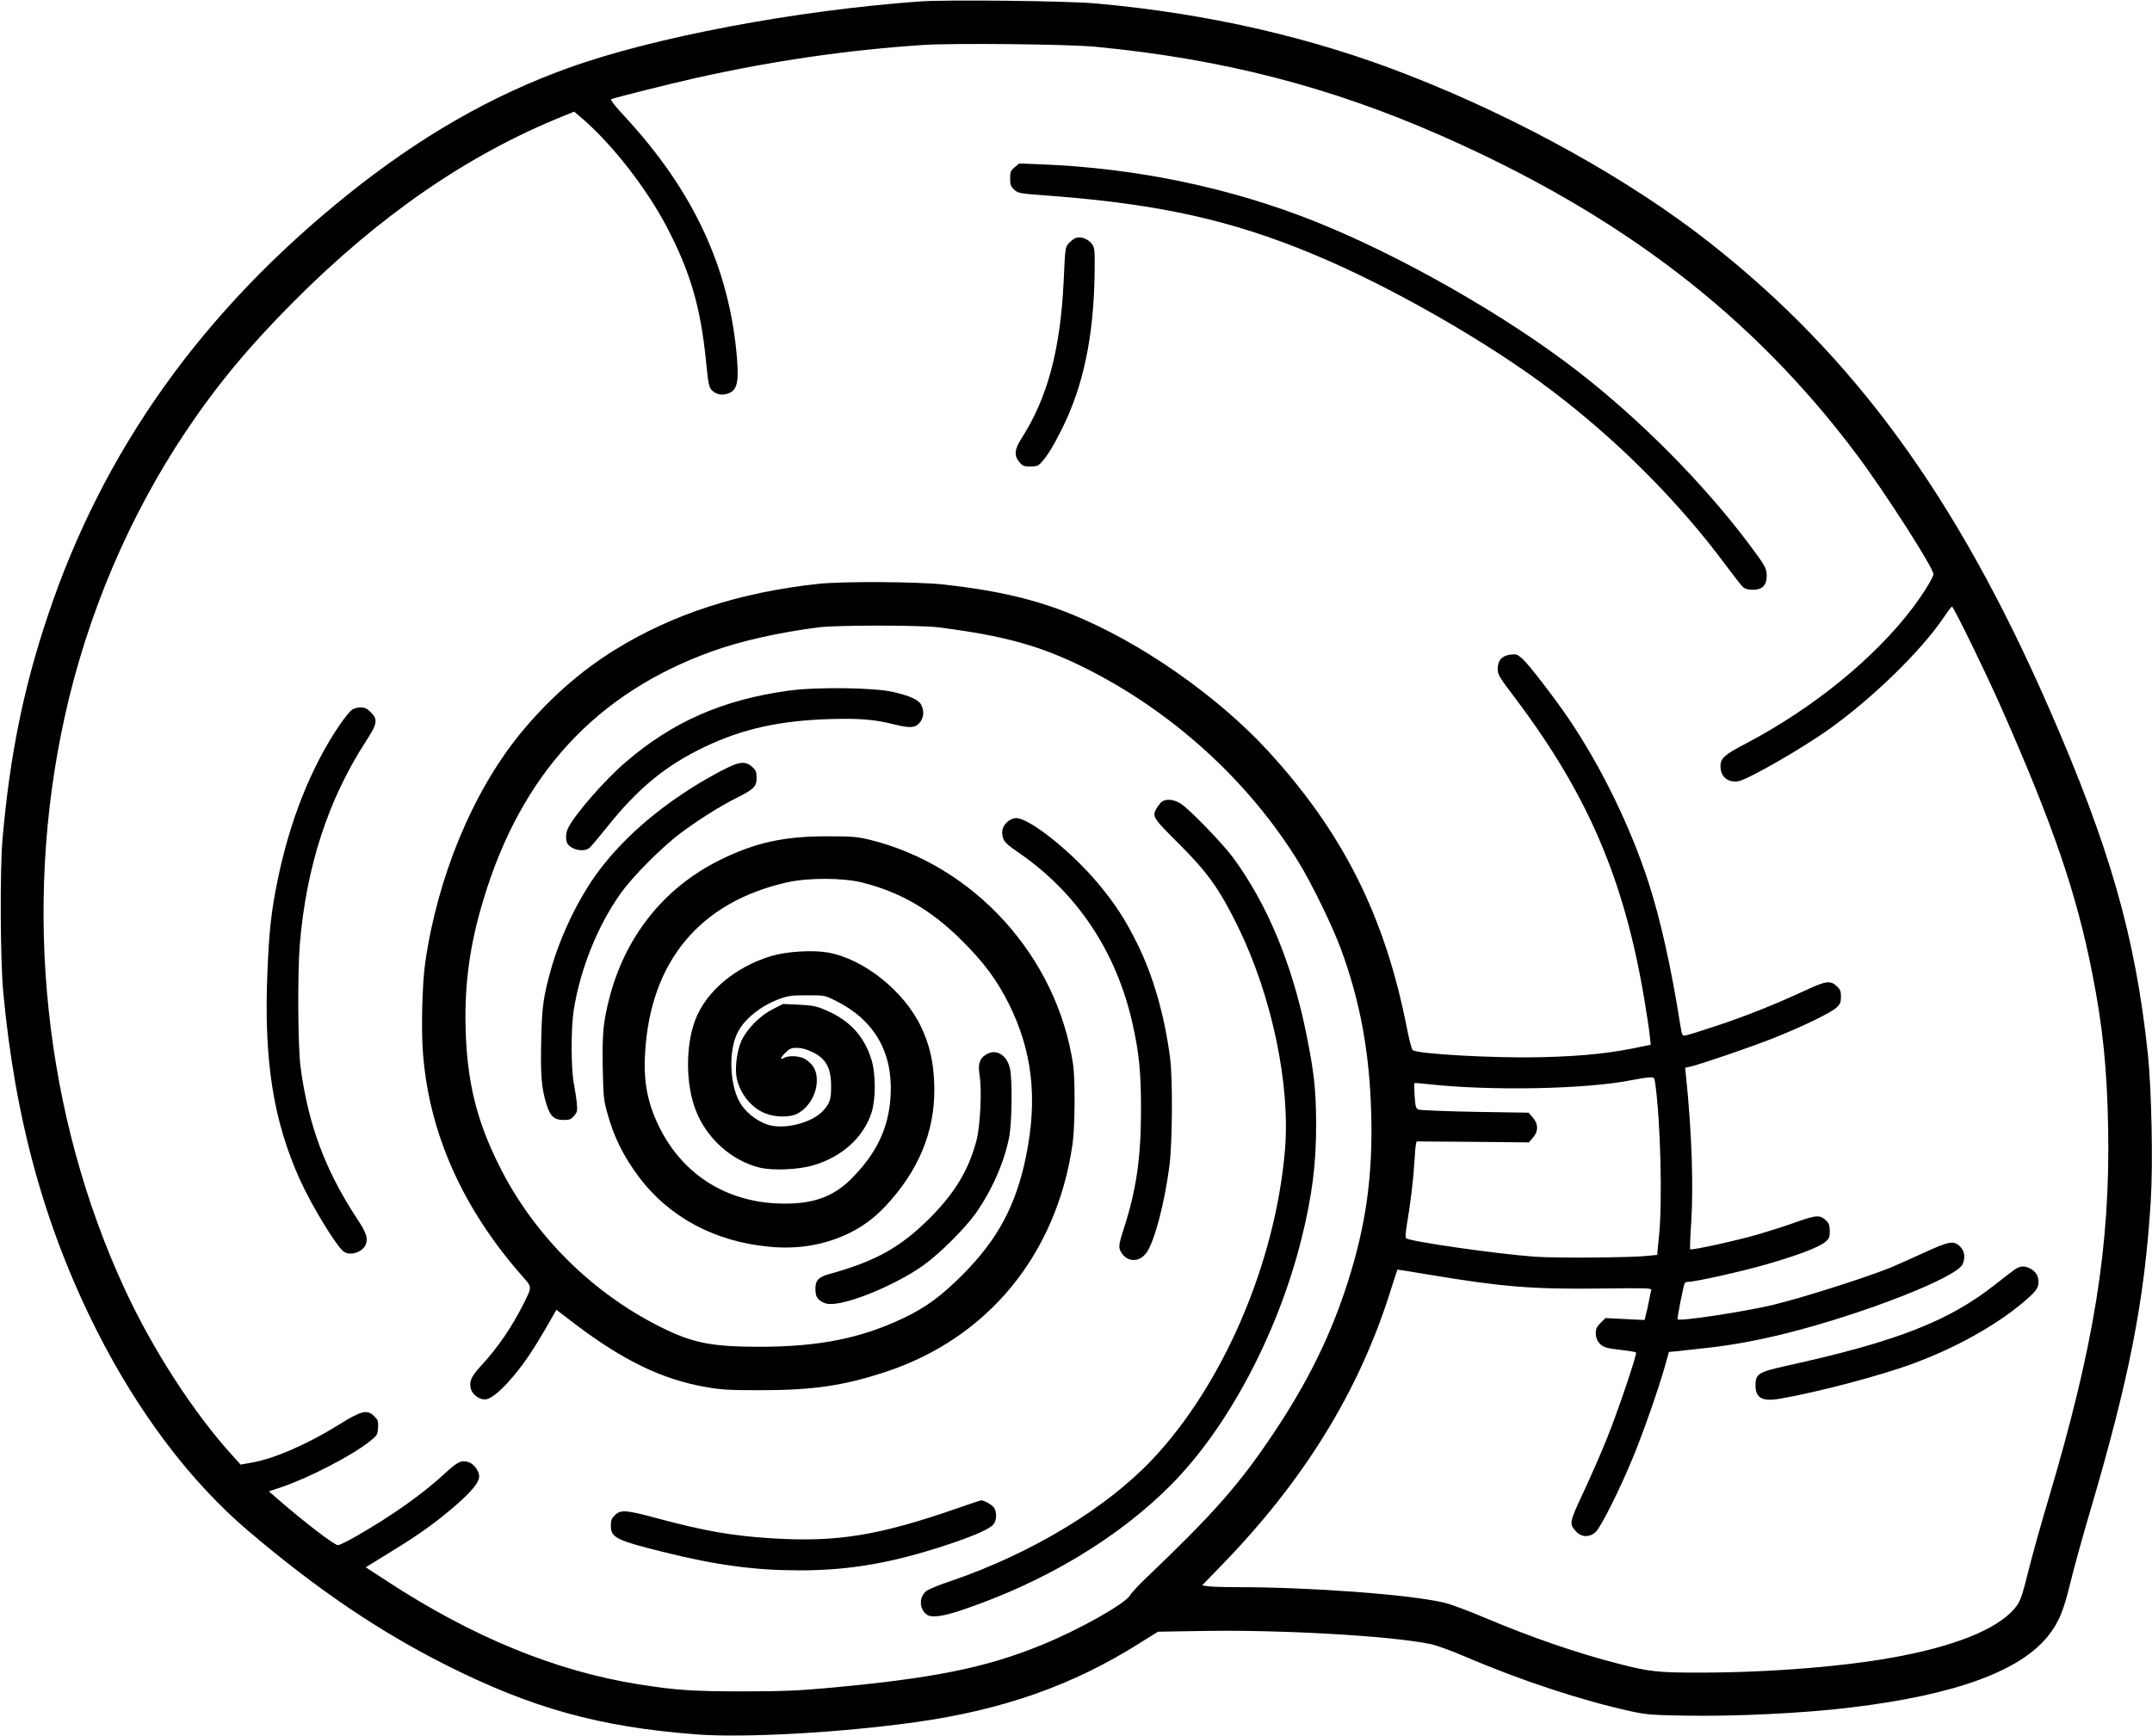 <?xml version="1.0" standalone="no"?>
<!DOCTYPE svg PUBLIC "-//W3C//DTD SVG 20010904//EN"
 "http://www.w3.org/TR/2001/REC-SVG-20010904/DTD/svg10.dtd">
<svg version="1.0" xmlns="http://www.w3.org/2000/svg"
 width="1536pt" height="1239pt" viewBox="0 0 1536 1239"
 preserveAspectRatio="xMidYMid meet">
<g transform="translate(0,1239) scale(0.1,-0.1)"
fill="#000000" stroke="none">
<path d="M6570 12380 c-892 -64 -1912 -257 -2516 -476 -549 -198 -1055 -489
-1567 -899 -1044 -837 -1751 -1829 -2146 -3011 -174 -519 -271 -999 -323
-1594 -19 -220 -16 -860 5 -1090 85 -915 297 -1683 667 -2417 296 -587 672
-1084 1085 -1434 486 -413 929 -713 1405 -953 614 -310 1099 -444 1790 -497
343 -26 1027 12 1563 87 623 87 1123 263 1596 561 l136 85 295 5 c577 11 1362
-34 1650 -93 42 -9 151 -48 246 -89 398 -171 836 -315 1189 -392 106 -23 149
-26 372 -30 358 -7 862 17 1193 58 749 90 1217 262 1415 519 71 93 102 167
150 362 24 101 87 328 139 505 284 963 392 1511 437 2228 17 269 6 801 -21
1055 -89 836 -270 1469 -704 2462 -659 1509 -1390 2513 -2421 3324 -571 450
-1363 890 -2155 1199 -687 269 -1432 439 -2225 510 -202 19 -1064 28 -1255 15z
m1250 -324 c900 -86 1671 -284 2466 -634 1284 -566 2219 -1282 2962 -2271 202
-269 552 -814 552 -860 0 -22 -73 -140 -145 -236 -272 -361 -714 -721 -1194
-973 -154 -80 -181 -105 -181 -162 0 -74 53 -119 126 -107 69 11 460 236 654
375 312 224 653 557 813 794 29 43 55 77 59 78 12 0 243 -475 352 -721 371
-840 538 -1328 650 -1899 75 -379 105 -678 113 -1100 15 -844 -99 -1554 -427
-2655 -56 -187 -121 -423 -146 -524 -34 -140 -52 -194 -74 -226 -105 -153
-390 -279 -820 -364 -377 -75 -938 -121 -1461 -121 -283 0 -346 7 -554 60
-310 79 -631 190 -980 337 -110 47 -236 93 -280 103 -241 57 -947 110 -1471
110 -89 0 -182 3 -208 6 l-46 7 137 141 c585 601 978 1236 1203 1946 29 91 53
166 54 167 1 1 105 -16 231 -37 514 -86 730 -104 1216 -98 331 4 369 3 365
-11 -3 -9 -10 -43 -16 -76 -6 -33 -16 -77 -22 -99 l-10 -39 -139 7 -140 7 -34
-34 c-28 -28 -35 -43 -35 -75 0 -48 28 -87 73 -101 17 -6 72 -14 120 -19 49
-6 91 -13 94 -16 10 -9 -129 -420 -206 -611 -37 -93 -112 -264 -165 -379 -106
-226 -107 -232 -58 -287 40 -44 98 -46 142 -4 38 36 172 304 265 530 70 168
184 493 230 657 l27 97 52 5 c28 3 119 13 201 22 189 20 375 54 580 105 556
139 1220 399 1263 494 21 47 15 94 -17 126 -46 46 -78 40 -275 -51 -95 -43
-198 -89 -227 -101 -196 -77 -618 -211 -830 -263 -198 -48 -669 -120 -685
-104 -5 5 42 244 51 259 4 5 16 9 28 9 49 0 385 75 557 125 224 65 369 120
416 158 30 25 34 34 34 78 0 39 -5 55 -24 74 -44 44 -69 43 -216 -9 -74 -27
-194 -65 -266 -86 -149 -44 -481 -117 -490 -108 -3 3 0 89 7 190 17 267 4 654
-37 1044 l-6 62 33 7 c67 14 447 144 599 205 211 84 414 183 450 219 25 24 30
38 30 76 0 40 -5 52 -31 76 -44 41 -76 37 -214 -27 -218 -101 -427 -185 -635
-254 -113 -38 -216 -70 -230 -72 -23 -3 -25 0 -38 82 -61 391 -142 754 -226
1012 -129 397 -336 822 -566 1162 -95 142 -286 390 -330 430 -39 35 -46 38
-88 33 -61 -7 -92 -41 -92 -102 0 -41 9 -56 127 -212 514 -682 774 -1286 918
-2138 18 -110 37 -230 40 -266 l7 -67 -53 -11 c-226 -49 -420 -70 -729 -78
-332 -8 -888 23 -917 51 -7 6 -27 81 -43 166 -157 794 -457 1390 -992 1972
-362 393 -912 776 -1397 972 -264 108 -537 171 -911 213 -191 21 -725 24 -900
5 -558 -60 -1039 -216 -1448 -469 -254 -156 -489 -366 -685 -608 -336 -416
-584 -1016 -672 -1627 -21 -145 -30 -475 -16 -646 43 -568 281 -1104 703
-1585 78 -89 77 -78 16 -202 -86 -171 -185 -315 -303 -443 -73 -79 -88 -114
-74 -167 11 -40 58 -75 100 -75 33 0 90 41 159 116 107 117 179 221 324 476
l27 48 142 -108 c337 -255 615 -389 922 -443 114 -20 163 -23 395 -23 371 0
591 32 889 130 731 240 1222 838 1336 1625 18 126 20 464 4 572 -116 770 -707
1421 -1454 1603 -89 21 -122 24 -302 24 -309 0 -514 -45 -766 -170 -400 -198
-679 -549 -791 -998 -41 -163 -48 -243 -44 -483 4 -203 7 -233 31 -319 48
-176 114 -309 225 -459 217 -290 544 -465 934 -501 209 -20 400 14 573 99 112
56 199 124 293 233 224 257 326 538 309 856 -8 147 -35 260 -92 380 -122 258
-411 488 -669 533 -107 18 -292 7 -399 -25 -258 -77 -469 -254 -546 -460 -69
-186 -67 -461 6 -645 79 -201 258 -359 459 -407 91 -21 269 -14 374 16 207 59
364 200 421 379 30 94 30 277 -1 376 -53 171 -157 283 -333 357 -62 26 -88 31
-185 36 l-113 5 -73 -37 c-87 -43 -179 -134 -221 -219 -31 -64 -49 -180 -40
-252 14 -117 104 -235 210 -274 73 -28 172 -28 224 -2 83 43 140 139 141 237
0 70 -23 113 -79 151 -37 25 -116 31 -153 12 -34 -18 -31 -3 7 35 31 31 42 36
83 36 31 0 68 -10 108 -29 100 -47 137 -115 136 -250 0 -88 -9 -115 -53 -166
-81 -92 -288 -144 -407 -101 -83 30 -161 96 -198 168 -68 134 -73 363 -9 488
49 97 166 190 298 239 63 23 87 26 198 26 125 0 125 0 202 -38 275 -136 409
-365 394 -672 -12 -235 -99 -419 -286 -605 -122 -120 -260 -172 -466 -172
-401 -2 -727 197 -900 547 -83 169 -113 322 -101 525 37 657 391 1082 1017
1222 150 33 392 32 529 -1 277 -69 499 -198 720 -420 157 -157 244 -276 330
-446 168 -336 207 -676 124 -1085 -71 -352 -202 -598 -454 -850 -152 -153
-263 -234 -423 -310 -303 -144 -604 -204 -1027 -204 -339 0 -477 27 -701 139
-496 246 -912 662 -1157 1155 -162 324 -230 605 -239 985 -8 317 31 595 128
915 269 893 804 1473 1633 1771 202 73 479 135 761 171 134 16 716 16 850 0
474 -60 733 -132 1055 -293 626 -314 1170 -812 1525 -1394 91 -150 233 -442
294 -605 138 -374 206 -737 218 -1180 12 -443 -38 -799 -168 -1205 -120 -375
-283 -708 -525 -1070 -243 -366 -432 -580 -909 -1035 -55 -52 -109 -110 -120
-129 -36 -61 -367 -247 -631 -354 -401 -164 -782 -240 -1539 -308 -200 -18
-319 -23 -595 -23 -350 0 -476 8 -740 50 -593 94 -1188 338 -1798 737 l-152
99 145 89 c178 108 294 187 404 275 178 143 261 233 261 284 0 39 -40 93 -77
103 -51 15 -78 2 -171 -84 -157 -145 -371 -297 -634 -448 -58 -33 -115 -61
-126 -61 -26 0 -229 155 -430 329 l-63 55 93 31 c198 68 501 225 626 325 55
44 57 48 60 98 3 47 0 56 -28 83 -49 49 -89 40 -251 -61 -227 -141 -463 -244
-628 -272 l-74 -13 -54 60 c-279 306 -573 760 -774 1195 -574 1243 -729 2713
-428 4080 160 728 456 1426 862 2035 221 331 454 612 772 931 614 616 1242
1049 1922 1324 l81 33 60 -51 c214 -185 458 -499 601 -772 168 -322 241 -569
280 -958 16 -162 21 -186 41 -207 29 -30 70 -40 114 -25 66 22 80 75 66 254
-53 639 -308 1190 -798 1721 -75 80 -107 122 -99 127 17 9 415 109 607 152
547 122 1077 199 1620 235 214 14 1036 6 1230 -13z m3994 -7398 c38 -270 53
-847 27 -1094 l-13 -132 -57 -6 c-128 -14 -650 -18 -816 -7 -267 19 -896 109
-919 132 -6 5 -3 46 7 106 24 141 45 312 52 433 3 58 8 116 11 129 l5 23 400
-3 401 -4 29 33 c40 45 40 99 -1 145 l-29 34 -380 6 c-209 4 -391 11 -404 16
-22 9 -24 16 -30 98 -3 48 -4 89 -2 91 2 2 45 -1 96 -7 453 -50 1131 -36 1453
28 50 10 107 19 127 20 36 1 37 0 43 -41z"/>
<path d="M7242 11196 c-29 -25 -32 -33 -32 -80 0 -44 4 -56 28 -79 28 -27 32
-28 288 -47 755 -59 1271 -174 1850 -416 540 -224 1239 -623 1693 -967 473
-357 915 -800 1253 -1257 55 -74 109 -143 120 -152 13 -12 37 -18 70 -18 66 0
98 32 98 99 0 55 -11 73 -133 236 -325 431 -773 882 -1219 1227 -508 394
-1259 822 -1869 1066 -606 242 -1275 382 -1959 409 l-155 6 -33 -27z"/>
<path d="M7675 10690 c-11 -4 -32 -21 -46 -36 -26 -29 -26 -31 -37 -269 -23
-491 -116 -838 -302 -1126 -49 -76 -53 -122 -14 -168 23 -27 32 -31 78 -31 44
0 56 4 78 28 42 46 83 111 146 237 155 309 229 664 235 1120 2 148 0 174 -15
197 -27 42 -84 64 -123 48z"/>
<path d="M5630 7460 c-471 -65 -828 -221 -1165 -511 -146 -125 -356 -365 -408
-466 -19 -36 -22 -85 -7 -114 25 -45 120 -65 158 -31 11 9 65 73 120 142 226
284 422 445 705 580 270 128 533 186 892 197 213 6 319 -3 457 -38 113 -28
150 -26 182 12 30 35 34 84 11 128 -17 35 -84 65 -203 92 -136 31 -545 36
-742 9z"/>
<path d="M2508 7320 c-14 -11 -52 -59 -85 -107 -202 -297 -355 -682 -442
-1109 -45 -220 -60 -360 -72 -645 -27 -636 40 -1066 232 -1491 83 -184 262
-478 313 -513 46 -33 136 -3 157 52 17 44 3 85 -63 184 -227 345 -349 673
-403 1084 -19 146 -22 668 -5 875 46 552 202 1031 469 1444 85 130 90 159 37
212 -27 27 -42 34 -74 34 -24 0 -49 -8 -64 -20z"/>
<path d="M5254 6936 c-62 -20 -239 -117 -371 -205 -300 -198 -540 -434 -692
-679 -106 -170 -198 -376 -251 -556 -61 -213 -72 -284 -77 -533 -6 -246 2
-344 38 -457 25 -84 55 -111 121 -111 43 0 53 4 75 29 23 27 25 36 20 90 -3
34 -13 97 -21 141 -21 108 -21 399 -1 525 47 293 170 600 333 830 87 123 299
336 434 436 132 98 279 190 399 250 121 61 139 79 139 142 0 40 -5 53 -27 74
-36 34 -68 40 -119 24z"/>
<path d="M8283 6658 c-11 -13 -26 -33 -32 -45 -27 -53 -18 -66 162 -245 207
-206 292 -326 423 -593 243 -497 376 -1132 335 -1601 -70 -803 -440 -1666
-946 -2202 -329 -349 -865 -672 -1438 -868 -76 -25 -152 -56 -170 -68 -59 -40
-59 -134 0 -173 34 -23 115 -12 253 35 588 199 1110 512 1486 890 408 410 764
1081 933 1757 76 304 106 539 105 825 -1 242 -15 367 -70 639 -101 501 -281
932 -526 1263 -73 98 -304 337 -367 379 -57 37 -118 40 -148 7z"/>
<path d="M7192 6525 c-36 -30 -48 -73 -32 -119 9 -27 32 -49 114 -105 417
-288 696 -708 810 -1221 47 -211 60 -344 60 -610 0 -343 -33 -572 -121 -845
-41 -126 -42 -142 -17 -180 44 -68 130 -66 179 5 56 81 128 354 162 619 21
168 24 613 5 766 -40 307 -120 588 -237 823 -85 171 -156 280 -277 425 -190
228 -490 467 -586 467 -18 0 -43 -10 -60 -25z"/>
<path d="M7038 4862 c-47 -28 -59 -67 -46 -148 17 -108 5 -361 -22 -464 -56
-212 -153 -374 -334 -556 -210 -209 -385 -307 -718 -399 -74 -20 -98 -45 -98
-103 0 -54 12 -77 52 -98 24 -12 46 -15 87 -11 151 17 454 148 631 274 116 83
295 261 373 370 119 168 210 378 242 557 18 104 21 399 4 476 -21 100 -100
147 -171 102z"/>
<path d="M14385 3331 c-16 -11 -82 -61 -145 -111 -330 -261 -703 -407 -1490
-580 -201 -45 -220 -57 -220 -140 0 -91 49 -117 178 -94 272 47 722 166 957
254 289 107 572 264 766 425 100 84 119 109 119 154 0 43 -20 75 -60 96 -39
20 -69 19 -105 -4z"/>
<path d="M6850 1629 c-576 -201 -875 -250 -1345 -220 -283 18 -476 52 -812
142 -225 61 -262 63 -303 24 -25 -24 -30 -37 -30 -77 0 -84 40 -104 375 -187
377 -94 652 -131 971 -131 356 0 653 51 1044 179 204 67 320 119 343 152 22
30 22 88 1 118 -15 20 -70 51 -91 51 -4 0 -73 -23 -153 -51z"/>
</g>
</svg>
